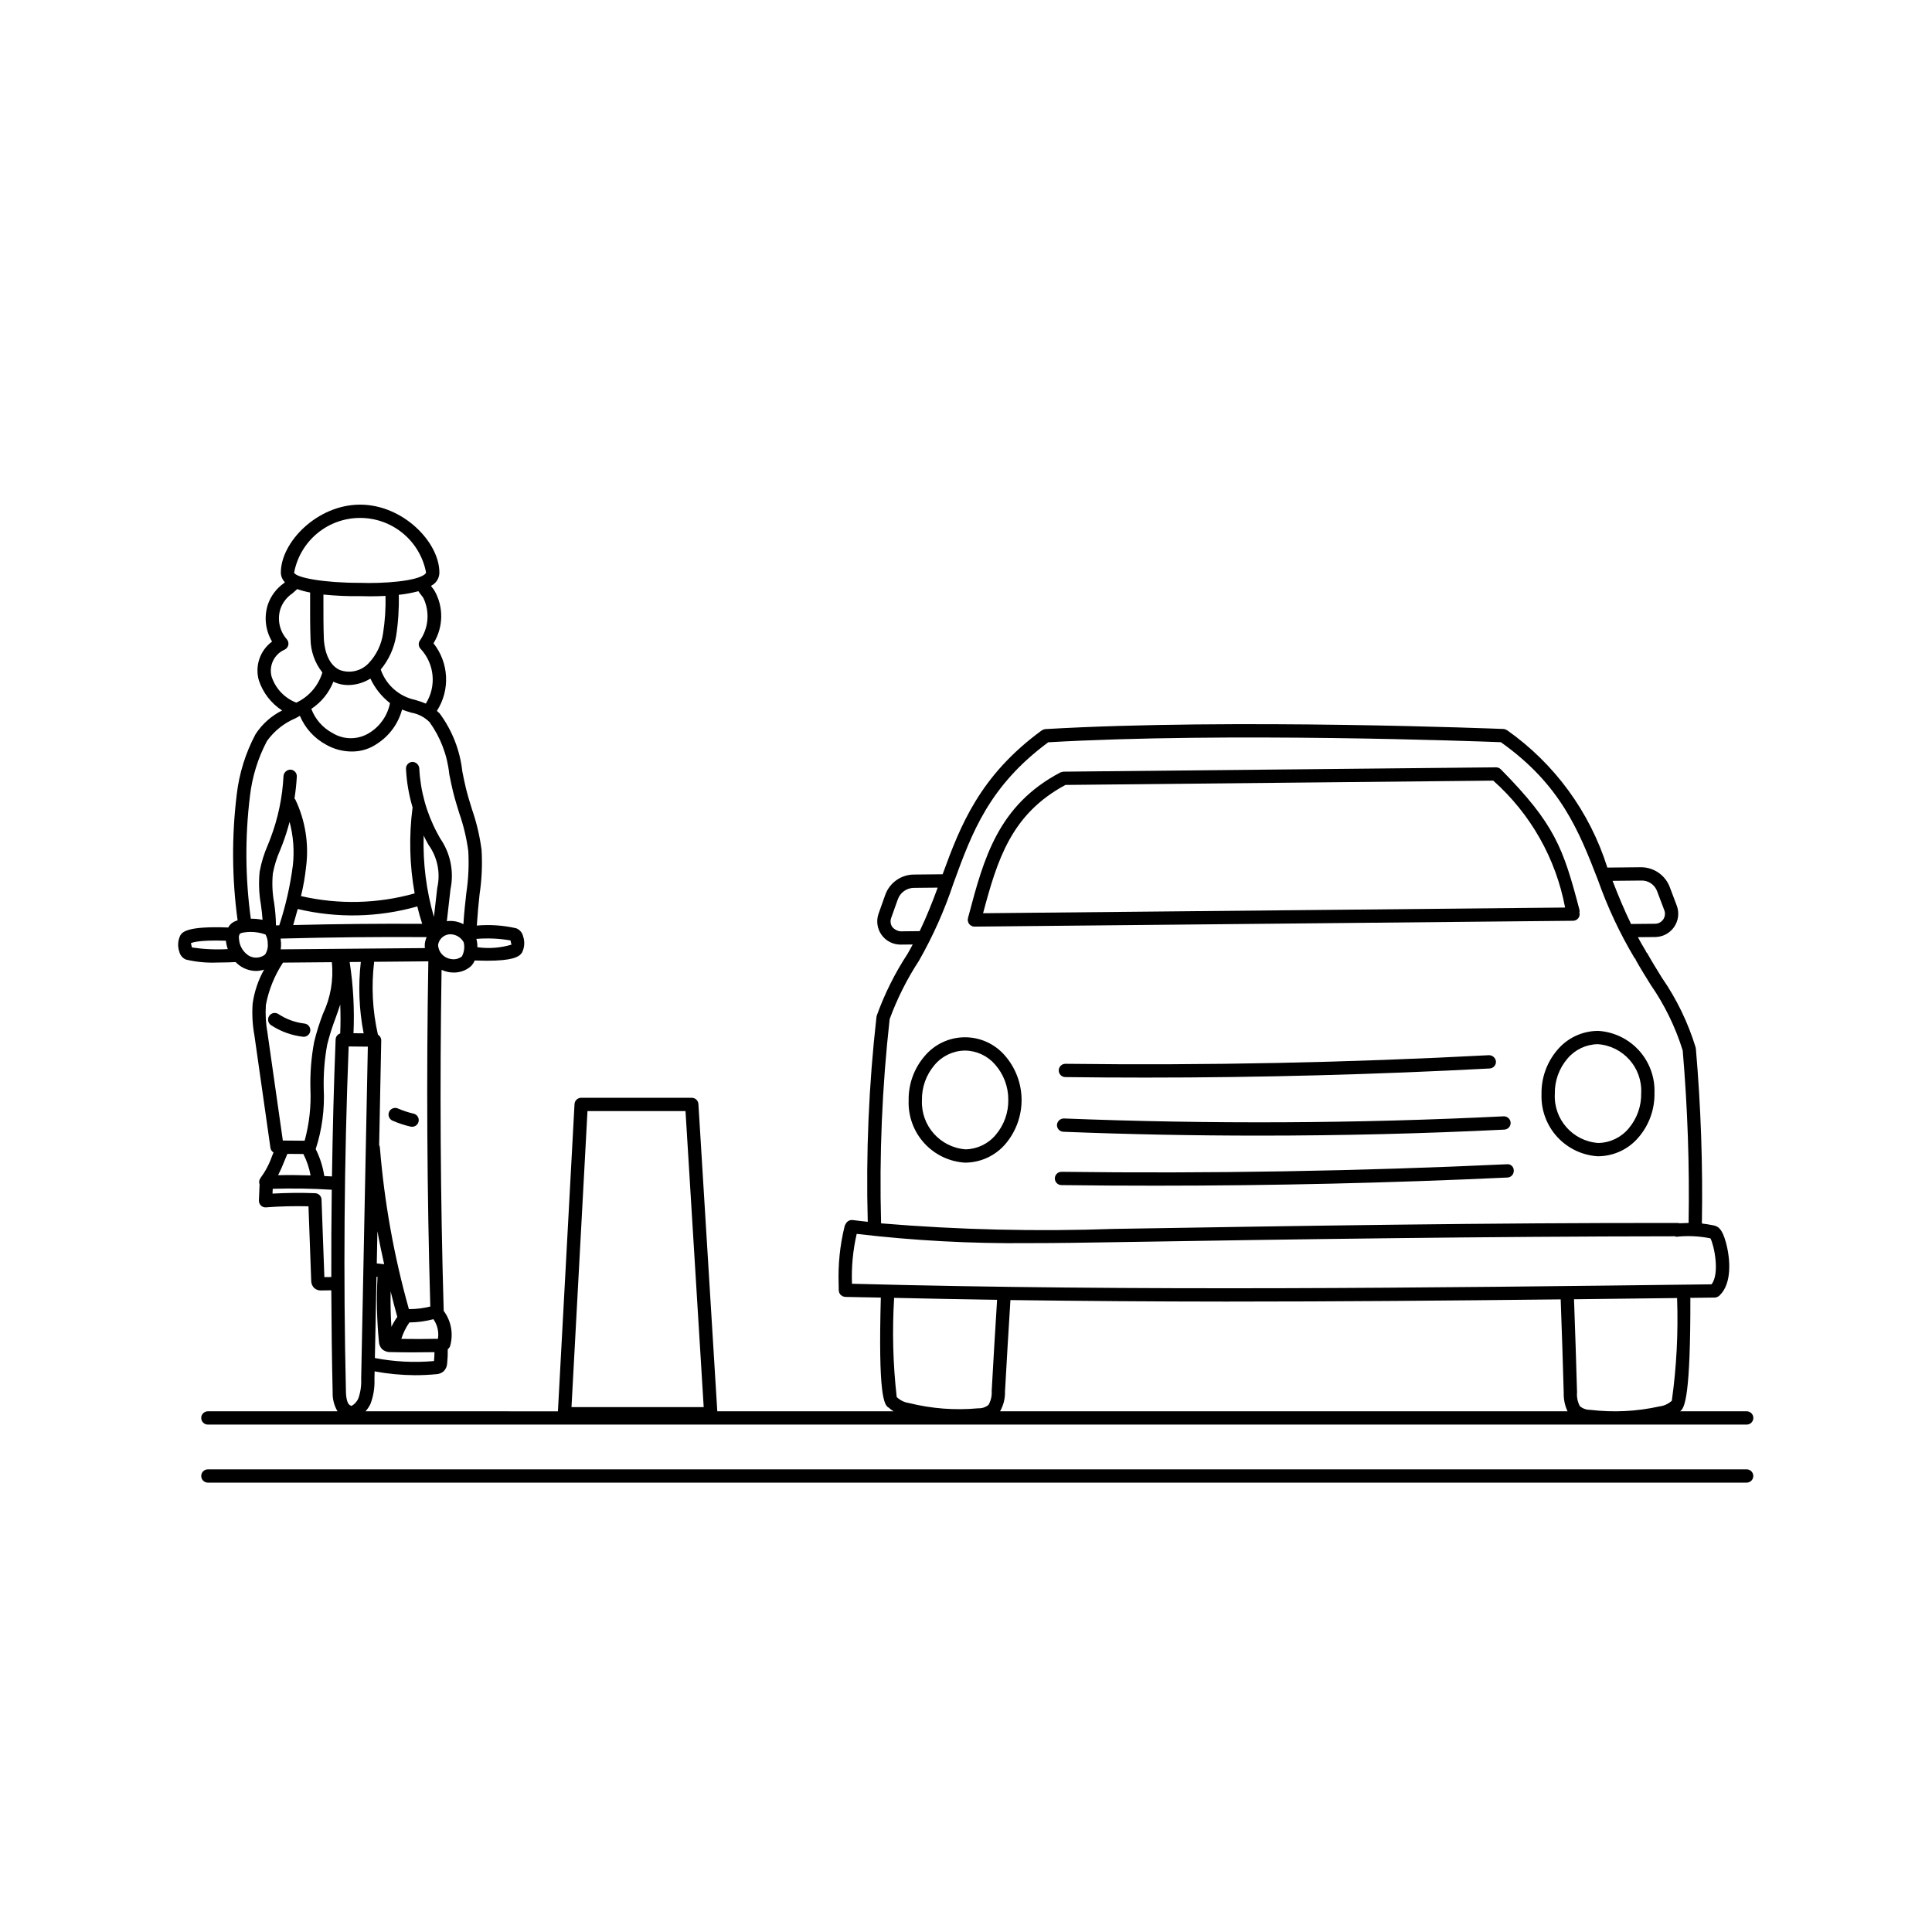 <?xml version="1.0" encoding="UTF-8"?>
<!-- Uploaded to: ICON Repo, www.iconrepo.com, Generator: ICON Repo Mixer Tools -->
<svg fill="#000000" width="800px" height="800px" version="1.1" viewBox="144 144 512 512" xmlns="http://www.w3.org/2000/svg">
 <g>
  <path d="m224.48 418.76c0.938 0 1.711-0.734 1.758-1.672 0.051-0.934-0.645-1.742-1.574-1.84-2.465-0.289-4.824-1.152-6.894-2.519-0.391-0.258-0.871-0.344-1.328-0.25-0.461 0.098-0.859 0.375-1.113 0.77-0.258 0.391-0.344 0.871-0.246 1.328 0.098 0.461 0.375 0.859 0.77 1.113 2.539 1.668 5.43 2.715 8.449 3.059 0.059 0.012 0.121 0.012 0.18 0.012z"/>
  <path d="m253.61 439.13c-1.43-0.332-2.828-0.793-4.176-1.375-0.426-0.188-0.914-0.199-1.348-0.027-0.438 0.168-0.789 0.508-0.973 0.938-0.188 0.426-0.199 0.914-0.023 1.348 0.172 0.438 0.508 0.785 0.938 0.973 1.543 0.672 3.144 1.203 4.785 1.578 0.129 0.027 0.262 0.043 0.398 0.043 0.895 0 1.648-0.672 1.75-1.562 0.102-0.887-0.48-1.715-1.352-1.914z"/>
  <path d="m400.48 387.93c0.012 0.121 0.039 0.238 0.074 0.352 0.027 0.105 0.062 0.207 0.105 0.305 0.055 0.098 0.117 0.195 0.191 0.281 0.062 0.086 0.137 0.168 0.215 0.242 0.18 0.141 0.379 0.254 0.59 0.34 0.039 0.012 0.066 0.043 0.109 0.055 0.148 0.039 0.301 0.059 0.453 0.059h0.02l158.65-1.551c0.465-0.004 0.914-0.195 1.238-0.527 0.328-0.336 0.508-0.785 0.504-1.254-0.016-0.113-0.039-0.227-0.074-0.332 0.07-0.273 0.074-0.559 0.008-0.832-4.285-16.297-6.496-22.672-20.836-37.195l-0.012-0.004c-0.324-0.324-0.762-0.508-1.219-0.512l-0.016-0.004h-0.027l-114.63 1.148-0.066 0.012c-0.109 0.016-0.219 0.039-0.324 0.07-0.121 0.023-0.234 0.055-0.348 0.102l-0.062 0.016c-16.555 8.699-20.32 22.871-24.305 37.875l-0.203 0.773c-0.012 0.078-0.016 0.16-0.016 0.238-0.02 0.078-0.035 0.156-0.043 0.234 0 0.039 0.02 0.07 0.023 0.109zm25.871-35.914 113.38-1.141-0.004 0.004c9.895 8.793 16.594 20.621 19.039 33.629l-154.24 1.508c3.762-14.109 7.434-26.273 21.828-33.996z"/>
  <path d="m552.52 433.96c-0.156 4.16 1.328 8.219 4.129 11.297 2.805 3.082 6.707 4.938 10.863 5.172l0.145-0.004v-0.004c4.098-0.066 7.969-1.906 10.605-5.047 2.785-3.262 4.277-7.43 4.191-11.719 0.156-4.16-1.328-8.219-4.129-11.297-2.805-3.078-6.703-4.934-10.863-5.168l-0.145 0.004 0.004 0.004c-4.102 0.066-7.969 1.906-10.609 5.047-2.785 3.258-4.277 7.426-4.191 11.715zm14.84-13.238h0.102c6.715 0.488 11.809 6.25 11.469 12.973 0.074 3.422-1.109 6.754-3.328 9.363-1.984 2.375-4.894 3.773-7.988 3.84h-0.102c-6.715-0.488-11.809-6.254-11.469-12.977-0.074-3.426 1.109-6.758 3.332-9.363 1.984-2.371 4.894-3.769 7.984-3.836z"/>
  <path d="m410.3 423.72c-2.684-3.106-6.598-4.875-10.703-4.832-4.106 0.039-7.984 1.883-10.605 5.043-2.785 3.262-4.277 7.43-4.191 11.719-0.152 4.164 1.332 8.219 4.137 11.297 2.805 3.082 6.707 4.938 10.863 5.172l0.133-0.004v-0.004c4.102-0.066 7.969-1.91 10.605-5.047 2.746-3.281 4.234-7.438 4.191-11.715-0.043-4.281-1.613-8.406-4.43-11.629zm-2.426 21.027c-1.977 2.371-4.887 3.773-7.973 3.84-6.731-0.496-11.852-6.238-11.578-12.977-0.074-3.426 1.109-6.758 3.332-9.363 1.977-2.375 4.891-3.773 7.981-3.836h0.102c3.055 0.031 5.949 1.371 7.949 3.68 2.273 2.559 3.527 5.863 3.519 9.289v0.004c0.074 3.422-1.109 6.754-3.332 9.363z"/>
  <path d="m426.32 429.44c7.047 0.09 14.109 0.133 21.191 0.133 30.395 0 61.004-0.809 91.266-2.414 0.973-0.051 1.719-0.883 1.668-1.855-0.102-0.949-0.902-1.668-1.855-1.668-37.234 1.977-74.957 2.746-112.23 2.281l-0.02 0.004c-0.969-0.004-1.758 0.781-1.762 1.75-0.008 0.969 0.773 1.762 1.742 1.77z"/>
  <path d="m425.8 443.93c17.238 0.684 34.582 1.023 51.941 1.023 21.684 0 43.383-0.531 64.918-1.594 0.973-0.051 1.723-0.879 1.672-1.852-0.062-0.965-0.883-1.703-1.848-1.672-38.668 1.914-77.879 2.098-116.55 0.57-0.957 0.004-1.754 0.738-1.828 1.691-0.02 0.469 0.148 0.926 0.465 1.27 0.316 0.34 0.758 0.543 1.227 0.562z"/>
  <path d="m543.32 452.54c-39.148 1.824-78.863 2.496-117.99 2.004h-0.023c-0.969 0-1.754 0.781-1.762 1.746-0.004 0.969 0.77 1.762 1.738 1.773 8.316 0.109 16.648 0.16 25.004 0.156 31.047 0 62.297-0.723 93.199-2.16v0.004c0.973-0.047 1.723-0.875 1.676-1.848 0.02-0.48-0.176-0.941-0.531-1.266s-0.836-0.473-1.312-0.41z"/>
  <path d="m606.88 518.01h-17.652c1.316-0.793 2.773-4.574 2.738-29.84-0.012-0.074-0.027-0.148-0.047-0.223 1.652-0.02 3.324-0.039 4.977-0.059l1.551-0.02-0.004-0.004c0.387-0.012 0.762-0.152 1.059-0.398 0.023-0.02 0.059-0.012 0.086-0.031l0.059-0.066c0.035-0.035 0.062-0.074 0.094-0.109 3.195-3.031 2.906-9.395 1.641-14.004-0.992-3.625-2.031-4.285-3.332-4.527-1.117-0.211-2.023-0.379-3.031-0.488 0.266-15.477-0.266-30.953-1.598-46.371-0.004-0.043-0.031-0.078-0.039-0.117-0.008-0.043 0.004-0.082-0.008-0.121l0.004-0.004c-2.012-6.606-5.035-12.859-8.965-18.539-1.309-2.117-2.621-4.231-3.832-6.391-0.086-0.137-0.195-0.262-0.316-0.367-0.031-0.113-0.074-0.227-0.125-0.332-0.758-1.203-1.414-2.418-2.082-3.633l4.602-0.043v0.004c2.008-0.027 3.883-1.027 5.016-2.688 1.137-1.664 1.391-3.773 0.68-5.652l-1.863-4.93c-1.199-3.141-4.211-5.219-7.574-5.227h-0.078l-8.875 0.09c-4.625-14.727-13.965-27.523-26.582-36.414-0.023-0.016-0.055-0.004-0.078-0.016v-0.004c-0.254-0.172-0.551-0.277-0.859-0.297-0.715-0.031-71.504-2.875-121.42 0.031h0.004c-0.309 0.027-0.602 0.133-0.852 0.312-0.023 0.016-0.059 0.004-0.082 0.02-16.492 12.039-21.59 25.281-26.289 38.137l-7.664 0.078c-3.391 0.043-6.394 2.188-7.539 5.379l-1.766 4.965c-0.672 1.883-0.387 3.977 0.766 5.613 1.152 1.633 3.027 2.606 5.031 2.606h0.07l3.168-0.031c-0.449 0.824-0.859 1.652-1.352 2.473h-0.004c-3.356 5.121-6.098 10.617-8.168 16.379-0.016 0.047-0.004 0.09-0.016 0.137-0.012 0.055-0.047 0.098-0.055 0.156l0.004-0.004c-2.043 18.043-2.816 36.203-2.316 54.352-1.34-0.156-2.68-0.289-4.016-0.469v0.004c-0.746-0.082-1.465 0.309-1.801 0.98-0.16 0.207-0.27 0.449-0.328 0.707-1.234 5.035-1.762 10.219-1.566 15.398l0.02 1.539c0.012 0.098 0.031 0.195 0.059 0.289 0.016 0.125 0.039 0.246 0.078 0.367 0.043 0.082 0.094 0.156 0.148 0.23 0.062 0.117 0.137 0.227 0.223 0.328 0.18 0.133 0.367 0.258 0.555 0.379 0.098 0.031 0.195 0.055 0.297 0.07 0.113 0.039 0.234 0.066 0.352 0.078 3.133 0.086 6.301 0.105 9.441 0.18-0.699 25.598 0.789 28.562 2.117 29.184 0.387 0.367 0.812 0.688 1.273 0.953h-46.727l-5.004-81.43c-0.059-0.93-0.828-1.652-1.762-1.652h-29.309c-0.934 0-1.707 0.73-1.762 1.668l-4.398 81.418-50.988-0.004c0.527-0.582 0.969-1.242 1.309-1.953 0.793-2.082 1.152-4.305 1.059-6.531l0.043-2.098h-0.004c3.519 0.656 7.086 0.992 10.664 1.016 1.883 0 3.777-0.09 5.664-0.266 0.723-0.027 1.414-0.297 1.961-0.766 0.566-0.562 0.902-1.316 0.938-2.113 0.129-1.242 0.184-2.492 0.16-3.738 0.305-0.223 0.527-0.539 0.637-0.898 0.898-3.184 0.27-6.609-1.711-9.262-0.879-30.043-1.051-60.422-0.566-90.379 0.555 0.258 1.137 0.449 1.734 0.57 0.484 0.094 0.977 0.141 1.469 0.141 1.652 0.027 3.262-0.551 4.519-1.625 0.457-0.445 0.816-0.98 1.055-1.57 1.152 0.039 2.231 0.066 3.176 0.066 6.754 0 8.52-0.973 9.312-2.066h0.004c0.715-1.355 0.84-2.941 0.344-4.391-0.211-0.969-0.891-1.77-1.812-2.141-3.426-0.785-6.957-1.031-10.461-0.723 0.188-2.996 0.449-5.777 0.723-8.211h-0.004c0.598-3.918 0.777-7.891 0.539-11.848-0.48-3.66-1.332-7.262-2.539-10.75-0.566-1.809-1.125-3.621-1.578-5.457-0.367-1.5-0.68-3.035-0.984-4.582v0.004c-0.605-5.566-2.68-10.871-6.008-15.371-0.23-0.238-0.473-0.465-0.73-0.676 1.738-2.707 2.586-5.891 2.422-9.105-0.164-3.211-1.324-6.293-3.324-8.812 2.66-4.297 2.734-9.711 0.184-14.074-0.203-0.289-0.422-0.57-0.645-0.852-0.078-0.102-0.113-0.184-0.188-0.281v-0.004c0.332-0.188 0.641-0.41 0.934-0.656 0.805-0.734 1.266-1.773 1.277-2.863 0-8.109-9.691-18.012-21.008-18.012-11.316 0-21.008 9.902-21.008 18.012 0.016 0.961 0.402 1.875 1.082 2.555-0.098 0.082-0.223 0.203-0.312 0.281h-0.004c-1.98 1.406-3.465 3.41-4.234 5.715-1.023 3.254-0.609 6.793 1.141 9.723-3.199 2.363-4.594 6.465-3.5 10.289 1.086 3.285 3.262 6.098 6.172 7.973-2.871 1.43-5.305 3.602-7.051 6.289-2.648 4.973-4.336 10.398-4.984 15.996-1.355 11.074-1.277 22.281 0.234 33.34-0.637 0.164-1.227 0.473-1.73 0.898-0.305 0.289-0.562 0.625-0.766 0.992-10.82-0.41-12.059 1.195-12.629 1.988h-0.004c-0.707 1.355-0.828 2.945-0.332 4.394 0.215 0.965 0.891 1.762 1.809 2.129 2.68 0.629 5.43 0.895 8.18 0.781 2.168 0 4.086-0.082 4.949-0.129v0.004c0.469 0.488 1.004 0.914 1.582 1.27 1.188 0.707 2.543 1.082 3.922 1.082 0.691-0.023 1.379-0.145 2.035-0.359-1.547 2.777-2.574 5.816-3.027 8.965-0.207 2.836-0.051 5.684 0.465 8.48l4.254 29.855h0.004c0.086 0.488 0.383 0.914 0.812 1.164-0.133 0.328-0.273 0.648-0.406 0.98-0.73 2.082-1.766 4.043-3.074 5.82-0.352 0.48-0.438 1.109-0.219 1.664l-0.18 4.25c-0.02 0.504 0.176 0.992 0.535 1.344 0.355 0.359 0.855 0.539 1.359 0.488 3.742-0.285 7.492-0.379 11.242-0.281l0.723 19.699c-0.012 0.734 0.273 1.438 0.793 1.957 0.5 0.445 1.152 0.676 1.82 0.648l0.145-0.004 2.566-0.039c0.047 9.031 0.148 18.051 0.359 27.035-0.059 1.766 0.387 3.508 1.285 5.027h-34.344c-0.469 0-0.918 0.184-1.25 0.516-0.332 0.328-0.52 0.777-0.52 1.246s0.188 0.918 0.52 1.25 0.781 0.516 1.25 0.512h372.73l0.082 0.004 0.09-0.004h34.887-0.004c0.469 0.004 0.922-0.18 1.254-0.512 0.332-0.332 0.52-0.781 0.52-1.25s-0.188-0.918-0.52-1.246c-0.332-0.332-0.785-0.516-1.254-0.516zm-307.19-79.562h25.977l4.82 78.449-35.035 0.004zm110.64 74.414v-0.004c0.336-5.992 0.98-17.176 1.445-24.328 19 0.254 38.035 0.391 57.102 0.402 29.68 0 59.328-0.258 88.727-0.586l-0.004 0.035c0.281 7.148 0.625 18.598 0.801 24.688l0.004 0.004c-0.059 1.703 0.289 3.394 1.012 4.938h-150.39c0.887-1.566 1.34-3.344 1.309-5.148zm178.12-24.691c0.32 9.031-0.148 18.074-1.398 27.023-0.031 0.027-0.039 0.074-0.07 0.102-0.02 0.02-0.055 0.012-0.074 0.035-0.887 0.77-1.988 1.254-3.156 1.387-6.027 1.34-12.242 1.641-18.371 0.902-0.984 0.012-1.941-0.332-2.691-0.965l-0.004-0.004v-0.004c-0.605-1.121-0.867-2.394-0.754-3.664v-0.008c-0.176-6.082-0.52-17.5-0.801-24.66 9.152-0.102 18.273-0.211 27.355-0.324v-0.004c-0.016 0.062-0.027 0.125-0.035 0.184zm9.125-3.816-0.719 0.012c-74.617 0.918-151.76 1.852-227.07-0.16v-0.004c-0.168-4.438 0.25-8.883 1.25-13.211 15.086 1.781 30.273 2.602 45.465 2.449 7.703 0 15.375-0.121 22.961-0.25 48.641-0.793 98.871-1.52 148.43-1.562 0.125 0.023 0.215 0.129 0.348 0.125 3.016-0.324 6.062-0.184 9.039 0.418 1.008 1.875 2.527 9.41 0.293 12.184zm-18.695-107c1.938-0.094 3.699 1.113 4.32 2.953l1.863 4.926v-0.004c0.305 0.805 0.195 1.711-0.289 2.422-0.484 0.711-1.285 1.141-2.144 1.152l-6.164 0.059c-0.066 0.008-0.133 0.023-0.199 0.043-1.871-3.84-3.445-7.684-4.922-11.477zm-196.21 13.457c-0.836-0.074-1.613-0.469-2.164-1.102-0.508-0.699-0.637-1.605-0.34-2.418l1.766-4.965h0.004c0.641-1.801 2.336-3.012 4.25-3.035l6.316-0.062c-1.406 3.812-2.922 7.676-4.777 11.531zm-2.91 23.273h0.004c1.996-5.441 4.606-10.641 7.777-15.492 3.711-6.508 6.769-13.367 9.129-20.477l0.004-0.016 0.121-0.324c4.781-13.102 9.332-25.48 25-37.062 47.465-2.715 113.49-0.273 119.95-0.023 15.895 11.273 20.695 23.559 25.742 36.562v0.004c2.535 7.176 5.777 14.086 9.672 20.625 0.062 0.098 0.168 0.145 0.246 0.23v-0.004c0.023 0.109 0.055 0.211 0.102 0.312 1.238 2.211 2.578 4.367 3.918 6.523h-0.004c3.715 5.352 6.586 11.238 8.516 17.457 1.297 15.195 1.82 30.449 1.562 45.699-0.699 0.012-1.52 0.039-2.426 0.082-0.125-0.043-0.254-0.066-0.387-0.078-49.609-0.074-100.37 0.762-149.3 1.566l0.004-0.004c-20.641 0.742-41.309 0.25-61.891-1.461-0.496-18.074 0.262-36.156 2.269-54.121zm28.48 74.379c-0.465 7.168-1.102 18.238-1.434 24.199v0.012h0.004c0.078 1.27-0.215 2.535-0.848 3.641l-0.008 0.004h0.004c-0.77 0.621-1.734 0.938-2.723 0.895-6.148 0.57-12.348 0.098-18.34-1.395-1.168-0.164-2.258-0.68-3.129-1.473-0.02-0.02-0.047-0.012-0.066-0.031-0.027-0.031-0.035-0.078-0.066-0.105-0.988-8.719-1.215-17.508-0.68-26.266 9.082 0.207 18.176 0.379 27.289 0.52zm-188.88-36.75c0.246-0.613 0.492-1.227 0.758-1.824 0.016-0.031 0.012-0.066 0.023-0.102l4.269 0.035 0.016 0.051h-0.004c0.898 1.773 1.535 3.668 1.883 5.621-2.875-0.086-5.75-0.121-8.605-0.055h-0.004c0.621-1.211 1.176-2.457 1.664-3.727zm10.578 3.949 0.004 0.004c-0.379-2.488-1.148-4.902-2.277-7.148 1.68-5.16 2.402-10.578 2.129-15.996-0.098-3.914 0.207-7.828 0.918-11.676 0.582-2.363 1.312-4.688 2.184-6.961 0.438-1.215 0.875-2.445 1.273-3.68 0.098 2.562 0.105 5.121-0.012 7.676-0.703 0.219-1.188 0.859-1.211 1.594-0.488 12.039-0.781 24.156-0.969 36.289-0.68-0.047-1.359-0.062-2.035-0.098zm-10.98-88.203c0.691-1.855 1.289-3.742 1.785-5.656 0.996 3.738 1.293 7.629 0.875 11.477-0.699 5.414-1.906 10.754-3.609 15.941-0.293 0.008-0.578 0.008-0.871 0.016h-0.004c-0.027-2.023-0.195-4.043-0.5-6.043-0.461-2.543-0.57-5.137-0.324-7.711 0.406-2.148 1.059-4.242 1.949-6.238zm37.781-1.074 0.812 1.48-0.004 0.004c2.387 3.293 3.234 7.453 2.332 11.418l-0.883 7.723h0.004c-2.031-7.016-2.949-14.305-2.719-21.605 0.16 0.324 0.285 0.664 0.457 0.98zm-19.59 150.21h-0.004c-0.074-0.047-0.152-0.086-0.234-0.121-0.719-0.195-1.18-1.531-1.23-3.57-0.715-30.422-0.473-61.219 0.719-91.582l5.082 0.051-1.766 88.082c0.082 1.754-0.172 3.504-0.754 5.16-0.375 0.84-1.012 1.535-1.812 1.98zm3.227-98.754-2.695-0.027v-0.004c0.285-6.305-0.055-12.625-1.016-18.863l2.957-0.027c-0.719 6.309-0.469 12.688 0.75 18.918zm3.648 52.453c0.523 2.926 1.148 5.836 1.785 8.738l-1.957-0.211zm5.266 22.695v-0.004c-0.594 0.844-1.113 1.73-1.562 2.652-0.203-3.129-0.27-6.262-0.199-9.402 0.57 2.258 1.121 4.519 1.762 6.75zm3.074-2.055v-0.004c-3.938-13.98-6.508-28.312-7.684-42.789-0.023-0.246-0.09-0.488-0.199-0.711l0.555-27.699c0.008-0.629-0.328-1.211-0.875-1.523-1.445-6.336-1.785-12.871-1.004-19.32l14.359-0.125c-0.523 30.297-0.355 61.055 0.52 91.477l-0.004 0.004c-1.855 0.461-3.758 0.691-5.668 0.688zm3.523-102.11c-11.383-0.07-22.68 0.047-34.18 0.324 0.414-1.406 0.809-2.82 1.195-4.25l-0.004-0.004c10.449 2.481 21.359 2.246 31.695-0.68 0.375 1.594 0.812 3.121 1.293 4.606zm-37.484 6.762-0.004-0.004c0.07-0.559 0.098-1.117 0.082-1.68-0.02-0.391-0.059-0.781-0.117-1.168 13.086-0.348 25.805-0.469 38.707-0.391-0.246 0.547-0.41 1.129-0.484 1.727-0.035 0.391-0.027 0.785 0.02 1.18zm40.617 109.11-0.004-0.004c-5.234 0.465-10.508 0.195-15.668-0.801l0.434-21.527 0.273 0.031v-0.004c-0.312 5.715-0.191 11.441 0.363 17.137 0.023 0.73 0.305 1.426 0.797 1.965 0.617 0.57 1.438 0.867 2.277 0.824 3.852 0.094 7.719 0.094 11.656 0.023-0.012 0.746-0.051 1.512-0.133 2.352zm-8.656-5.867-0.004-0.008c0.48-1.555 1.203-3.027 2.137-4.359 2.148-0.023 4.285-0.312 6.363-0.859 1.066 1.512 1.496 3.379 1.199 5.207-0.031 0.004-0.102-0.012-0.129-0.008-3.141 0.066-6.316 0.066-9.57 0.02zm13.051-100.69-0.008-0.008c-1.855-0.293-3.242-1.859-3.309-3.738 0.234-1.469 1.41-2.602 2.883-2.781 0.133-0.02 0.27-0.027 0.402-0.023 1.441 0.031 2.762 0.82 3.469 2.074l0.031 0.051c0.312 1.27 0.137 2.613-0.488 3.762-0.852 0.648-1.941 0.891-2.984 0.656zm15.871-4.91c0.121 0.398 0.203 1.074 0.277 1.121l-0.008-0.008c-2.934 0.875-6.019 1.105-9.051 0.68 0.031-0.742-0.059-1.488-0.258-2.203 3.016-0.246 6.051-0.113 9.035 0.402zm-23.637-91.5c0.176 0.227 0.359 0.453 0.523 0.684 1.801 3.699 1.43 8.086-0.961 11.434-0.395 0.688-0.285 1.555 0.27 2.121 3.688 3.965 4.246 9.91 1.367 14.492-0.918-0.383-1.863-0.711-2.82-0.977-4.246-0.898-7.707-3.949-9.129-8.047 2.129-2.566 3.539-5.652 4.086-8.941 0.555-3.594 0.785-7.231 0.695-10.863 1.754-0.18 3.492-0.5 5.199-0.957 0.25 0.383 0.52 0.734 0.77 1.055zm-16.281 0.254c0.523 0.02 1.461 0.043 2.668 0.043 1.176 0 2.606-0.027 4.133-0.105 0.078 3.312-0.137 6.621-0.648 9.895-0.43 3.023-1.797 5.84-3.918 8.043-1.973 2.008-4.938 2.668-7.574 1.691-3.676-1.688-4.148-6.824-4.207-8.359-0.117-3.191-0.113-6.629-0.109-10.414v-1.215c3.207 0.324 6.434 0.469 9.66 0.422zm-7.012 22.641c0.07 0.035 0.121 0.102 0.191 0.133l0.004 0.004c1.18 0.527 2.461 0.797 3.754 0.785 2.074-0.023 4.102-0.617 5.859-1.715 1.191 2.547 2.969 4.777 5.188 6.504-0.633 3.242-2.578 6.074-5.375 7.832-2.992 1.918-6.816 1.961-9.844 0.102-2.598-1.379-4.598-3.66-5.629-6.414 2.656-1.746 4.699-4.269 5.856-7.227zm7.074-43.371 0.004 0.004c4.144-0.004 8.164 1.441 11.355 4.09 3.195 2.644 5.363 6.324 6.129 10.398l-0.207 0.324c-2.066 2.004-11.336 2.613-17.309 2.391-9.285 0.023-17.008-1.332-17.457-2.715h0.004c0.766-4.074 2.934-7.754 6.125-10.398 3.195-2.648 7.211-4.094 11.359-4.09zm-23.469 42.004h0.004c-0.738-2.863 0.691-5.84 3.387-7.059 0.527-0.219 0.918-0.68 1.047-1.234 0.129-0.559-0.023-1.145-0.402-1.57-1.922-2.188-2.562-5.223-1.691-8 0.578-1.688 1.691-3.141 3.176-4.133 0.387-0.328 0.848-0.754 1.289-1.145 1.113 0.387 2.258 0.691 3.418 0.91l-0.004 1.742c-0.004 3.844-0.012 7.316 0.113 10.559v0.004c0.027 3.227 1.133 6.356 3.137 8.883-1.062 3.527-3.574 6.434-6.914 7.992-3.117-1.211-5.527-3.762-6.555-6.949zm-5.727 31.738 0.004 0.004c0.582-5.106 2.109-10.055 4.5-14.598 1.906-2.672 4.519-4.762 7.543-6.039 0.395-0.211 0.797-0.434 1.195-0.652h0.004c1.367 3.246 3.797 5.93 6.891 7.613 2.074 1.195 4.422 1.828 6.812 1.836 2.465 0.035 4.875-0.719 6.879-2.148 3.188-2.09 5.496-5.281 6.484-8.961 0.859 0.328 1.699 0.59 2.488 0.82v-0.004c1.828 0.324 3.512 1.207 4.816 2.523 2.906 4.051 4.703 8.785 5.207 13.742 0.32 1.594 0.637 3.184 1.02 4.734 0.469 1.898 1.055 3.777 1.633 5.652 1.141 3.262 1.941 6.629 2.394 10.051 0.207 3.711 0.031 7.434-0.523 11.109-0.277 2.469-0.582 5.18-0.773 8.242-1.305-0.699-2.789-0.98-4.258-0.812-0.047 0.008-0.086 0.031-0.133 0.039l0.965-8.457c0.988-4.699-0.008-9.598-2.754-13.539l-0.781-1.426c-2.824-5.289-4.441-11.141-4.734-17.129-0.086-0.949-0.883-1.68-1.84-1.684-0.973 0.047-1.727 0.871-1.684 1.84 0.176 3.465 0.762 6.894 1.75 10.219-0.992 7.578-0.809 15.266 0.551 22.789-9.824 2.762-20.184 3.004-30.125 0.711 0.629-2.582 1.086-5.203 1.363-7.848 0.762-6.055-0.227-12.199-2.848-17.711-0.07-0.109-0.152-0.215-0.242-0.305 0.305-1.922 0.512-3.856 0.621-5.797 0.023-0.469-0.137-0.926-0.453-1.273-0.312-0.344-0.75-0.555-1.219-0.578-0.957 0-1.758 0.723-1.852 1.676-0.285 5.672-1.457 11.266-3.477 16.574l-0.68 1.73c-0.996 2.25-1.723 4.609-2.164 7.031-0.297 2.894-0.191 5.82 0.32 8.684 0.188 1.41 0.367 2.769 0.449 4.109h-0.004c-1.023-0.207-2.07-0.309-3.113-0.301-1.477-10.766-1.555-21.68-0.23-32.465zm-15.379 40.094h0.004c-0.074-0.375-0.164-0.75-0.277-1.113 0.055-0.043 1.469-0.938 9.289-0.676 0.078 0.754 0.246 1.5 0.496 2.219-3.176 0.184-6.363 0.039-9.508-0.43zm14.992 2.121c-1.484-0.992-2.418-2.629-2.508-4.418-0.098-0.465-0.012-0.949 0.242-1.352 0.289-0.176 0.613-0.281 0.949-0.312 0.629-0.105 1.27-0.16 1.91-0.16 1.336 0 2.664 0.23 3.926 0.684 0.402 0.723 0.605 1.535 0.59 2.363 0.109 1.027-0.137 2.066-0.695 2.941-1.27 1.008-3.035 1.113-4.414 0.254zm5.066 20.688 0.004 0.004c-0.469-2.5-0.621-5.051-0.457-7.59 0.758-4 2.301-7.809 4.539-11.207l12.941-0.113h0.004c0.48 4.695-0.336 9.438-2.367 13.703-0.922 2.41-1.695 4.879-2.312 7.387-0.77 4.086-1.102 8.246-1 12.406 0.219 4.656-0.301 9.32-1.527 13.816l-5.781-0.051zm15.051 64.551-0.754-20.543 0.004 0.004c-0.031-0.922-0.77-1.664-1.691-1.699-3.758-0.148-7.547-0.102-11.301 0.109l0.055-1.277c5.199-0.152 10.445-0.082 15.645 0.254-0.102 7.711-0.141 15.422-0.121 23.129z"/>
  <path d="m606.88 533.39h-407.79c-0.973 0-1.762 0.789-1.762 1.762s0.789 1.762 1.762 1.762h407.79c0.973 0 1.762-0.789 1.762-1.762s-0.789-1.762-1.762-1.762z"/>
 </g>
</svg>